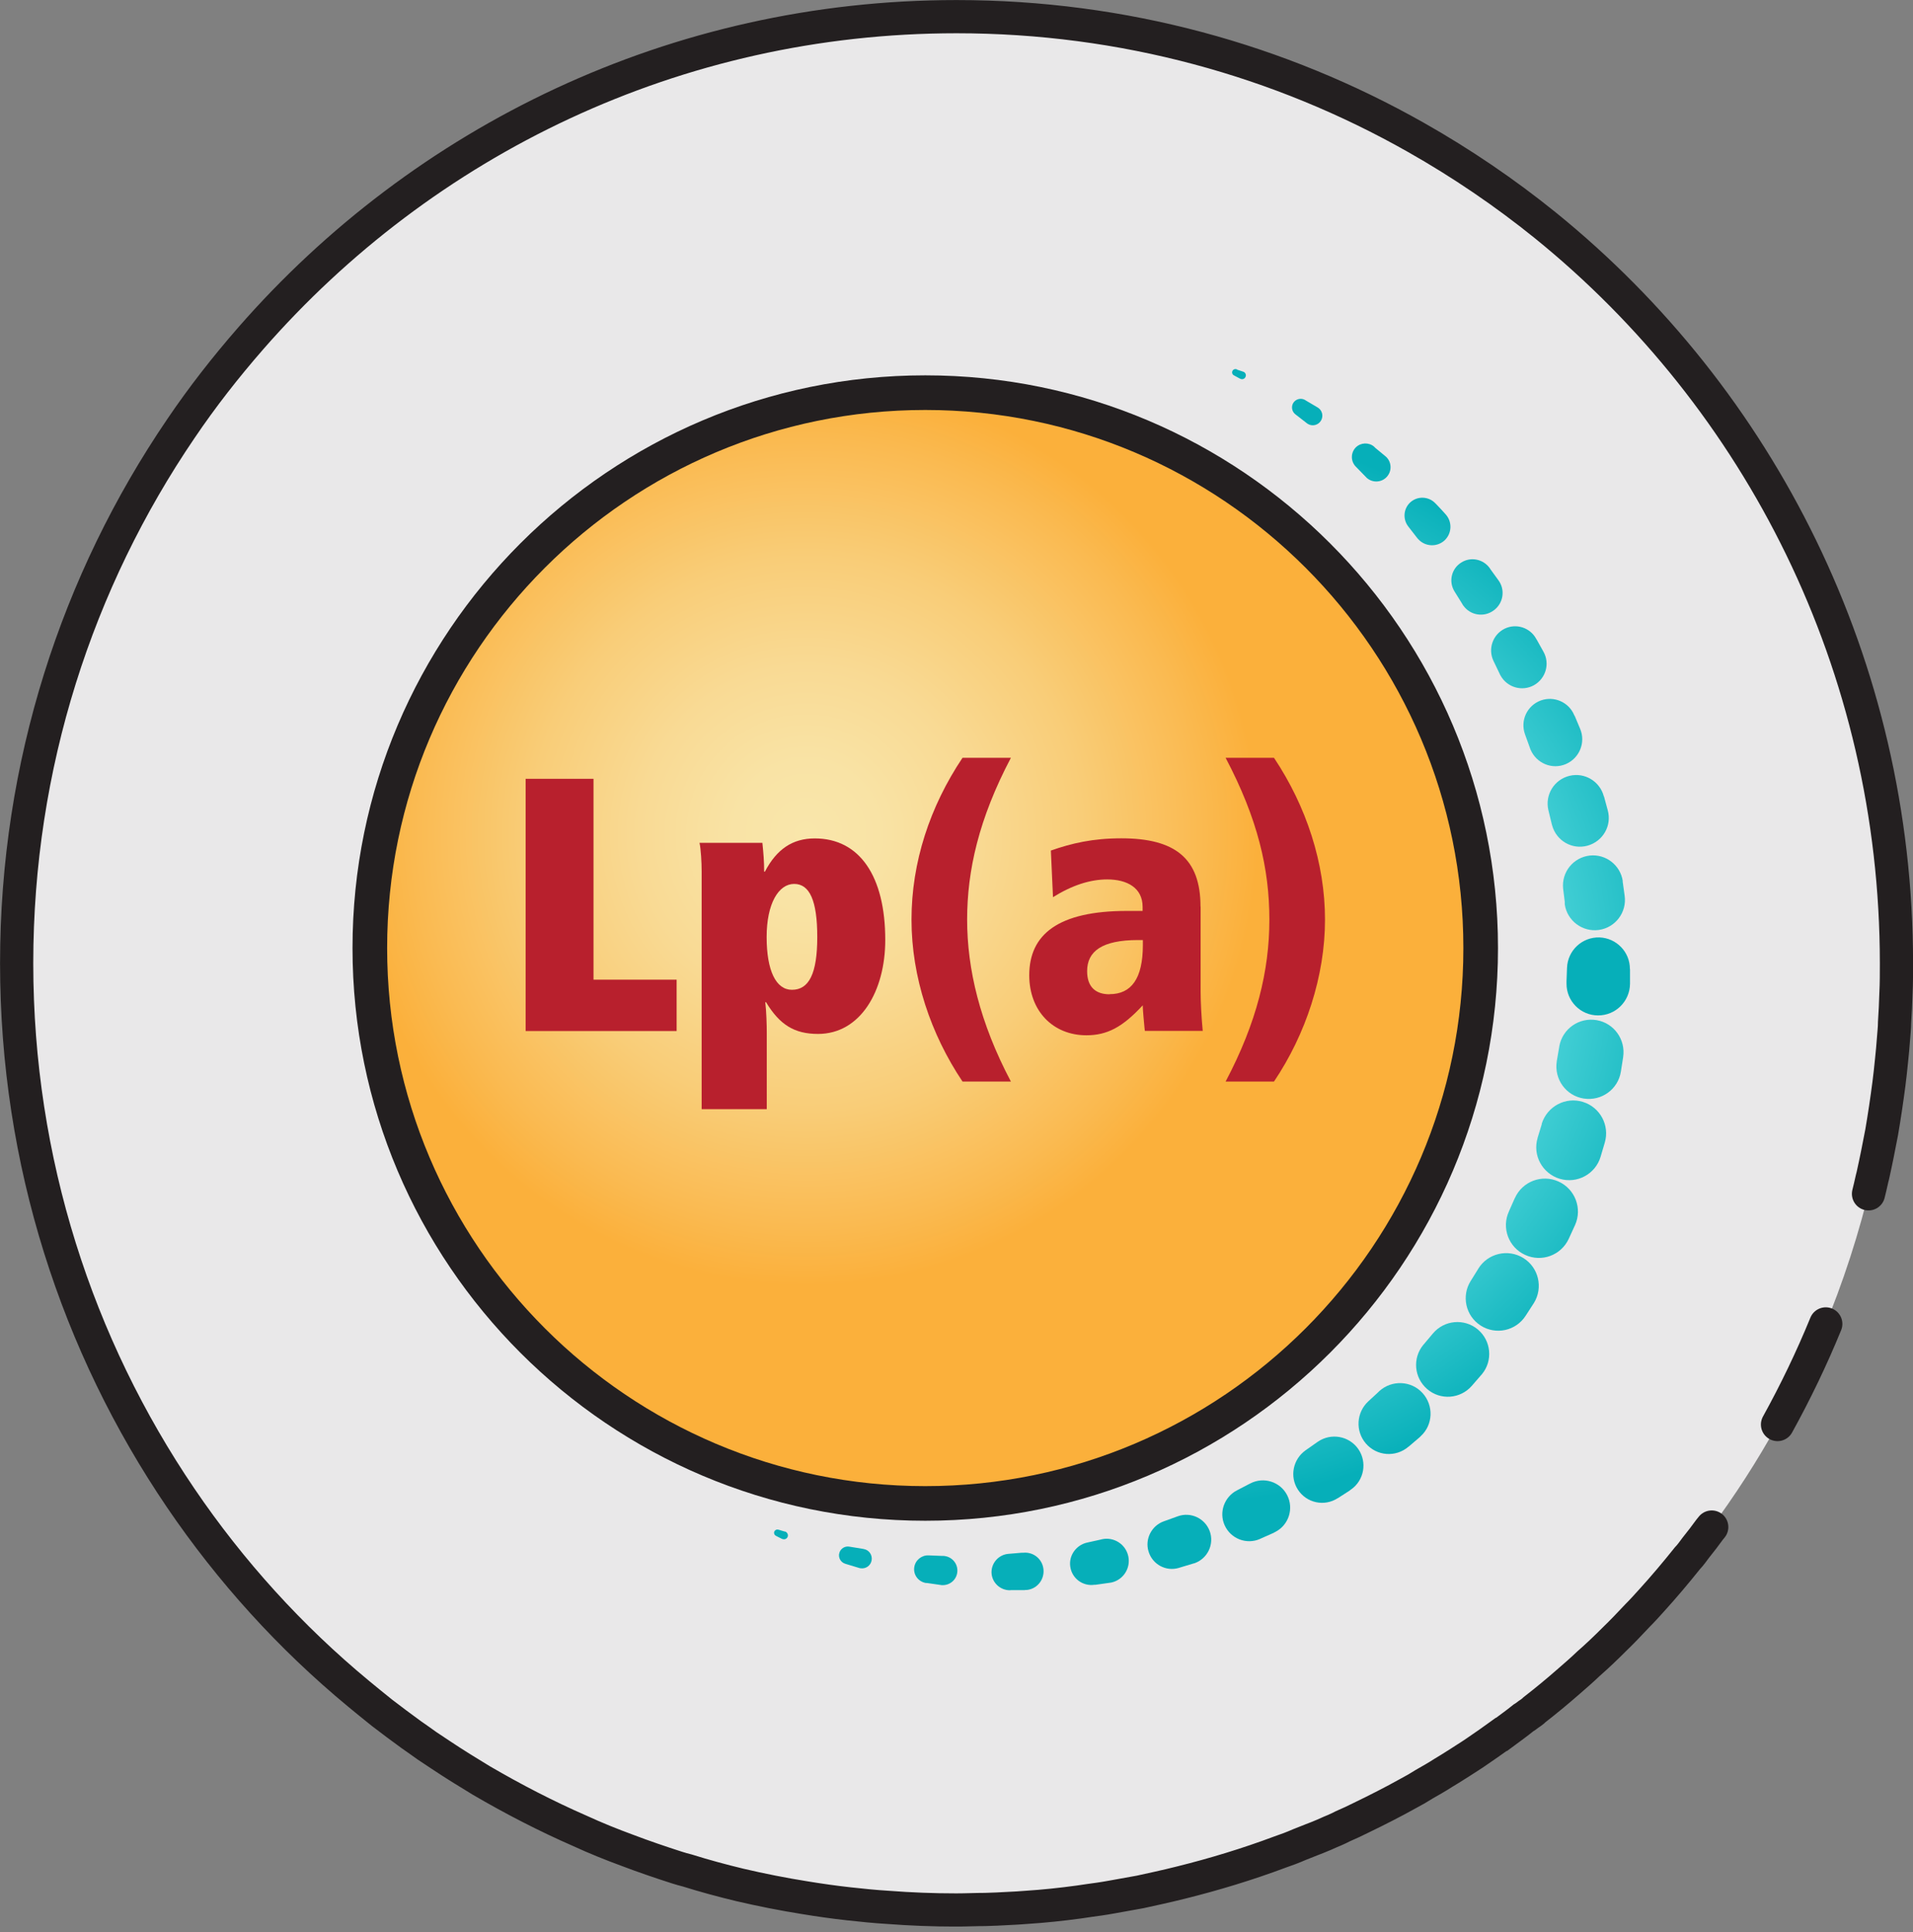 <svg width="100" height="101" viewBox="0 0 100 101" fill="none" xmlns="http://www.w3.org/2000/svg">
<rect x="0" y="0" width="100" height="101" fill="#808080" stroke="none"/>
<g clip-path="url(#clip0_106_47448)">
<path d="M99.135 50.357C99.135 50.875 99.122 51.399 99.109 51.916C99.096 52.421 99.07 52.932 99.037 53.436C99.024 53.731 98.998 54.032 98.978 54.327C98.952 54.687 98.919 55.054 98.88 55.414C98.84 55.821 98.794 56.246 98.742 56.653C98.631 57.504 98.506 58.349 98.362 59.188C98.29 59.574 98.211 59.941 98.139 60.328C98.067 60.701 97.982 61.068 97.903 61.441C97.877 61.526 97.864 61.605 97.845 61.677C97.203 64.422 96.344 67.069 95.277 69.61C95.106 70.029 94.923 70.442 94.733 70.848C94.176 72.087 93.58 73.299 92.912 74.471C91.85 76.391 90.671 78.218 89.368 79.967C89.132 80.288 88.903 80.596 88.641 80.917C88.503 81.101 88.372 81.291 88.208 81.461C87.606 82.214 86.977 82.961 86.328 83.675C86.079 83.95 85.837 84.219 85.575 84.481C85.182 84.9 84.802 85.3 84.395 85.693C83.95 86.125 83.498 86.558 83.033 86.977C82.699 87.298 82.358 87.593 82.011 87.894C81.421 88.412 80.819 88.909 80.203 89.388L80.15 89.44C80.065 89.505 79.98 89.578 79.882 89.636C79.797 89.702 79.718 89.761 79.62 89.82C79.299 90.082 78.958 90.324 78.624 90.573C78.585 90.613 78.539 90.632 78.487 90.671H78.474C78.034 90.993 77.602 91.287 77.144 91.602C77.045 91.667 76.947 91.739 76.849 91.798C76.502 92.021 76.161 92.244 75.801 92.466C75.676 92.539 75.552 92.617 75.434 92.689C75.113 92.899 74.779 93.082 74.451 93.272C74.183 93.443 73.901 93.606 73.613 93.757C72.813 94.203 71.988 94.622 71.163 95.021C70.842 95.185 70.521 95.329 70.206 95.467C70.134 95.506 70.069 95.539 70.01 95.565C69.852 95.637 69.689 95.716 69.531 95.775C69.309 95.873 69.099 95.971 68.876 96.056C68.765 96.096 68.667 96.142 68.555 96.181C68.346 96.266 68.136 96.351 67.927 96.43C67.579 96.581 67.252 96.705 66.904 96.823C65.221 97.452 63.485 97.982 61.716 98.421C61.336 98.52 60.943 98.605 60.55 98.696C60.229 98.769 59.908 98.834 59.594 98.906C59.299 98.959 58.991 99.017 58.683 99.07C58.277 99.142 57.871 99.221 57.465 99.279C57.111 99.325 56.764 99.378 56.41 99.43C55.499 99.555 54.576 99.653 53.652 99.712C53.331 99.738 53.01 99.758 52.696 99.771C52.303 99.797 51.896 99.81 51.503 99.823C50.999 99.836 50.494 99.849 49.99 99.849C48.785 99.849 47.592 99.803 46.413 99.712C45.725 99.672 45.051 99.6 44.382 99.528C43.609 99.443 42.83 99.332 42.07 99.207C40.923 99.024 39.797 98.801 38.676 98.539C37.753 98.317 36.829 98.067 35.932 97.786C35.748 97.74 35.565 97.688 35.381 97.629C34.523 97.353 33.658 97.059 32.813 96.738C31.975 96.43 31.143 96.096 30.331 95.722C28.549 94.943 26.826 94.052 25.155 93.076C24.441 92.643 23.74 92.211 23.053 91.752C22.804 91.589 22.574 91.431 22.325 91.268C22.057 91.071 21.775 90.881 21.5 90.685C20.983 90.311 20.478 89.931 19.974 89.545C19.554 89.211 19.148 88.877 18.742 88.543C15.185 85.601 12.053 82.149 9.446 78.31C4.042 70.35 0.871 60.727 0.871 50.357C0.871 39.987 4.042 30.364 9.453 22.411C10.573 20.753 11.805 19.181 13.108 17.688C22.122 7.363 35.303 0.871 50.003 0.871C58.722 0.871 66.911 3.158 74.012 7.18C76.397 8.529 78.67 10.075 80.786 11.785C91.975 20.852 99.135 34.772 99.135 50.364V50.357Z" fill="#E9E8E9"/>
<path d="M95.44 69.211C94.7 71.019 93.855 72.774 92.918 74.471" stroke="#231F20" stroke-width="1.736" stroke-miterlimit="10" stroke-linecap="round"/>
<path d="M89.479 79.83C89.479 79.83 89.407 79.915 89.368 79.967C89.132 80.288 88.903 80.596 88.641 80.917C88.503 81.101 88.372 81.291 88.208 81.461C87.606 82.214 86.977 82.961 86.328 83.675C86.079 83.95 85.85 84.206 85.575 84.481C85.182 84.9 84.802 85.3 84.395 85.693C83.95 86.138 83.498 86.571 83.033 86.977C82.699 87.298 82.358 87.593 82.011 87.894C81.421 88.412 80.819 88.909 80.203 89.388L80.15 89.44C80.065 89.505 79.98 89.578 79.882 89.636C79.797 89.702 79.718 89.761 79.62 89.82C79.299 90.082 78.958 90.324 78.624 90.573C78.585 90.613 78.539 90.632 78.487 90.671H78.474C78.034 90.993 77.602 91.287 77.144 91.602C77.045 91.667 76.947 91.739 76.849 91.798C76.502 92.021 76.161 92.244 75.801 92.466L75.434 92.689C75.113 92.899 74.779 93.082 74.451 93.272C74.183 93.443 73.901 93.606 73.613 93.757C72.813 94.203 71.988 94.622 71.163 95.021C70.842 95.185 70.521 95.329 70.206 95.467C70.134 95.506 70.069 95.539 70.01 95.565C69.852 95.637 69.689 95.716 69.531 95.775C69.309 95.873 69.099 95.971 68.876 96.056C68.765 96.096 68.667 96.142 68.555 96.181C68.346 96.266 68.136 96.351 67.927 96.43C67.579 96.581 67.252 96.705 66.904 96.823C65.221 97.452 63.485 97.982 61.716 98.421C61.336 98.52 60.943 98.605 60.55 98.696C60.229 98.769 59.908 98.834 59.594 98.906C59.299 98.959 58.991 99.017 58.683 99.07C58.277 99.142 57.871 99.221 57.465 99.279C57.111 99.325 56.764 99.378 56.41 99.43C55.499 99.555 54.576 99.653 53.652 99.712C53.331 99.738 53.01 99.758 52.696 99.771C52.303 99.797 51.896 99.81 51.503 99.823C50.999 99.823 50.494 99.849 49.99 99.849C48.785 99.849 47.592 99.803 46.413 99.712C45.725 99.672 45.051 99.6 44.382 99.528C43.609 99.443 42.83 99.332 42.07 99.207C40.923 99.024 39.797 98.801 38.676 98.539C37.753 98.317 36.829 98.067 35.932 97.786C35.748 97.74 35.565 97.688 35.381 97.629C34.523 97.353 33.658 97.059 32.813 96.738C31.975 96.43 31.143 96.096 30.331 95.722C28.549 94.943 26.826 94.052 25.155 93.076C24.441 92.643 23.74 92.211 23.053 91.752C22.804 91.589 22.574 91.431 22.325 91.268C22.057 91.071 21.775 90.881 21.5 90.685C20.983 90.311 20.478 89.931 19.974 89.545C19.554 89.211 19.148 88.877 18.742 88.543C15.185 85.601 12.053 82.149 9.446 78.31C4.042 70.35 0.871 60.727 0.871 50.357C0.871 39.987 4.042 30.364 9.453 22.411C10.573 20.753 11.805 19.181 13.108 17.688C22.122 7.363 35.303 0.871 50.003 0.871C58.722 0.871 66.911 3.158 74.012 7.18C76.397 8.529 78.67 10.075 80.786 11.785C91.975 20.852 99.135 34.772 99.135 50.364C99.135 50.881 99.135 51.405 99.109 51.923C99.096 52.427 99.07 52.938 99.037 53.443C99.037 53.737 98.998 54.039 98.978 54.334C98.952 54.694 98.919 55.061 98.88 55.421C98.84 55.827 98.794 56.253 98.742 56.659C98.631 57.511 98.506 58.356 98.362 59.194C98.29 59.581 98.211 59.948 98.139 60.334C98.067 60.708 97.982 61.074 97.903 61.448C97.877 61.533 97.864 61.612 97.845 61.684C97.792 61.933 97.733 62.168 97.674 62.411" stroke="#231F20" stroke-width="1.736" stroke-miterlimit="10" stroke-linecap="round"/>
<path d="M48.367 78.593C64.4 78.593 77.398 65.595 77.398 49.561C77.398 33.528 64.4 20.53 48.367 20.53C32.333 20.53 19.335 33.528 19.335 49.561C19.335 65.595 32.333 78.593 48.367 78.593Z" fill="url(#paint0_radial_106_47448)"/>
<path d="M48.367 79.501C31.855 79.501 18.427 66.067 18.427 49.562C18.427 33.056 31.861 19.622 48.367 19.622C64.872 19.622 78.306 33.056 78.306 49.562C78.306 66.067 64.872 79.501 48.367 79.501ZM48.367 21.432C32.854 21.432 20.237 34.049 20.237 49.562C20.237 65.074 32.854 77.691 48.367 77.691C63.879 77.691 76.496 65.074 76.496 49.562C76.496 34.049 63.879 21.432 48.367 21.432Z" fill="#231F20"/>
<path d="M31.025 40.714V51.215H35.37V53.9H27.477V40.714H31.025Z" fill="#B8202D"/>
<path d="M36.678 57.978V45.55C36.678 45.099 36.638 44.38 36.566 44.06H39.853C39.912 44.648 39.945 45.02 39.945 45.569H39.984C40.605 44.38 41.441 43.831 42.591 43.831C44.93 43.831 46.276 45.798 46.276 49.137C46.276 51.816 44.976 54.051 42.761 54.051C41.532 54.051 40.761 53.58 40.043 52.391H40.003C40.062 52.861 40.082 53.6 40.082 53.998V57.984H36.684L36.678 57.978ZM41.402 51.744C42.29 51.744 42.722 50.895 42.722 48.987C42.722 47.079 42.323 46.209 41.513 46.209C40.703 46.209 40.075 47.229 40.075 48.987C40.075 50.744 40.565 51.744 41.395 51.744H41.402Z" fill="#B8202D"/>
<path d="M52.843 39.617C51.164 42.805 50.556 45.51 50.556 48.078C50.556 50.646 51.216 53.462 52.843 56.54H50.314C48.655 54.064 47.648 51.084 47.648 48.078C47.648 45.072 48.609 42.165 50.314 39.617H52.843Z" fill="#B8202D"/>
<path d="M62.761 47.399V51.855C62.761 52.325 62.8 53.155 62.872 53.894H59.847L59.827 53.724C59.808 53.515 59.736 52.796 59.736 52.554C58.677 53.704 57.867 54.122 56.789 54.122C55.051 54.122 53.803 52.855 53.803 50.986C53.803 48.849 55.312 47.621 58.919 47.621H59.729V47.412C59.729 46.412 58.919 45.974 57.88 45.974C56.991 45.974 56.05 46.275 55.044 46.902L54.933 44.465C56.011 44.086 57.122 43.825 58.618 43.825C61.435 43.825 62.755 44.883 62.755 47.392L62.761 47.399ZM58.004 51.973C59.135 51.973 59.742 51.162 59.742 49.405V49.143H59.494C57.606 49.143 56.828 49.731 56.828 50.77C56.828 51.62 57.299 51.979 57.998 51.979L58.004 51.973Z" fill="#B8202D"/>
<path d="M66.597 39.617C68.296 42.165 69.263 45.131 69.263 48.078C69.263 51.025 68.263 54.064 66.597 56.54H64.068C65.695 53.462 66.355 50.738 66.355 48.078C66.355 45.419 65.748 42.805 64.068 39.617H66.597Z" fill="#B8202D"/>
<path d="M64.657 19.321L64.99 19.432C65.094 19.465 65.153 19.583 65.114 19.687C65.081 19.792 64.964 19.851 64.859 19.811C64.846 19.811 64.84 19.805 64.833 19.798L64.8 19.785L64.5 19.622C64.415 19.576 64.382 19.471 64.428 19.387C64.467 19.308 64.559 19.275 64.637 19.302H64.657V19.321Z" fill="url(#paint1_radial_106_47448)"/>
<path d="M68.257 20.935L68.878 21.301C69.113 21.438 69.198 21.745 69.054 21.987C68.917 22.222 68.61 22.307 68.368 22.163C68.348 22.15 68.335 22.144 68.322 22.131L68.263 22.085L67.715 21.66C67.519 21.51 67.479 21.223 67.63 21.026C67.773 20.844 68.028 20.798 68.218 20.909L68.25 20.928L68.257 20.935Z" fill="url(#paint2_radial_106_47448)"/>
<path d="M71.857 23.385L72.419 23.849C72.739 24.111 72.779 24.588 72.517 24.901C72.256 25.221 71.779 25.261 71.465 24.999C71.446 24.986 71.426 24.967 71.413 24.947L71.354 24.888L70.871 24.392C70.596 24.111 70.603 23.66 70.877 23.385C71.138 23.131 71.55 23.117 71.825 23.346L71.864 23.379L71.857 23.385Z" fill="url(#paint3_radial_106_47448)"/>
<path d="M75.079 26.358C75.249 26.535 75.412 26.711 75.575 26.894C75.928 27.293 75.895 27.901 75.503 28.26C75.105 28.613 74.497 28.58 74.138 28.188C74.125 28.169 74.112 28.155 74.092 28.136L74.04 28.07L73.615 27.522C73.301 27.116 73.373 26.528 73.778 26.215C74.157 25.921 74.693 25.966 75.02 26.3L75.072 26.352L75.079 26.358Z" fill="url(#paint4_radial_106_47448)"/>
<path d="M77.895 29.737L78.326 30.331C78.699 30.834 78.588 31.547 78.078 31.913C77.575 32.285 76.863 32.174 76.497 31.664C76.477 31.645 76.464 31.619 76.451 31.593L76.399 31.508L76.033 30.919C75.713 30.403 75.87 29.724 76.392 29.404C76.882 29.096 77.523 29.227 77.862 29.684L77.902 29.737H77.895Z" fill="url(#paint5_radial_106_47448)"/>
<path d="M80.325 33.429L80.685 34.075C81.031 34.696 80.802 35.474 80.188 35.82C79.567 36.166 78.79 35.938 78.444 35.324C78.43 35.304 78.424 35.284 78.411 35.265L78.372 35.18L78.071 34.553C77.77 33.925 78.032 33.174 78.653 32.867C79.254 32.573 79.979 32.808 80.299 33.389L80.319 33.429H80.325Z" fill="url(#paint6_radial_106_47448)"/>
<path d="M82.312 37.414L82.6 38.101C82.9 38.813 82.567 39.636 81.855 39.943C81.143 40.25 80.32 39.91 80.012 39.198C80.006 39.179 79.993 39.153 79.986 39.133L79.954 39.041L79.718 38.388C79.457 37.669 79.829 36.879 80.548 36.617C81.241 36.369 82.005 36.709 82.286 37.375L82.306 37.421L82.312 37.414Z" fill="url(#paint7_radial_106_47448)"/>
<path d="M83.847 41.636L84.043 42.361C84.266 43.165 83.789 43.988 82.985 44.21C82.181 44.432 81.358 43.955 81.136 43.151C81.136 43.138 81.129 43.125 81.123 43.106L81.103 43.027L80.94 42.354C80.75 41.551 81.247 40.747 82.05 40.557C82.835 40.368 83.625 40.845 83.834 41.616V41.629L83.847 41.636Z" fill="url(#paint8_radial_106_47448)"/>
<path d="M84.821 46.066L84.926 46.824C85.05 47.686 84.449 48.49 83.586 48.614C82.724 48.738 81.92 48.137 81.796 47.275C81.796 47.262 81.796 47.242 81.796 47.229V47.144L81.711 46.458C81.62 45.595 82.24 44.824 83.103 44.726C83.946 44.635 84.704 45.23 84.828 46.059V46.072L84.821 46.066Z" fill="url(#paint9_radial_106_47448)"/>
<path d="M85.207 50.659V51.437C85.194 52.352 84.449 53.09 83.534 53.083C82.62 53.083 81.881 52.332 81.888 51.417C81.888 51.404 81.888 51.391 81.888 51.378V51.293L81.914 50.6C81.947 49.686 82.704 48.98 83.613 49.006C84.501 49.039 85.207 49.771 85.201 50.659H85.207Z" fill="url(#paint10_radial_106_47448)"/>
<path d="M84.848 55.266L84.73 56.017C84.586 56.945 83.717 57.573 82.789 57.429C81.862 57.285 81.234 56.416 81.378 55.488C81.378 55.482 81.378 55.475 81.378 55.469L81.391 55.403L81.509 54.717V54.704C81.672 53.783 82.548 53.169 83.469 53.332C84.377 53.489 84.985 54.351 84.848 55.26V55.266Z" fill="url(#paint11_radial_106_47448)"/>
<path d="M83.887 59.736L83.671 60.467C83.403 61.376 82.443 61.898 81.534 61.624C80.626 61.349 80.103 60.395 80.378 59.487V59.474L80.391 59.435L80.593 58.775V58.742C80.881 57.834 81.841 57.324 82.743 57.605C83.645 57.88 84.155 58.834 83.887 59.736Z" fill="url(#paint12_radial_106_47448)"/>
<path d="M82.325 64.061L82.005 64.76C81.607 65.623 80.587 66.002 79.725 65.603C78.862 65.211 78.483 64.192 78.875 63.336L78.888 63.303L79.169 62.669L79.189 62.63C79.581 61.761 80.6 61.375 81.469 61.767C82.338 62.16 82.724 63.179 82.332 64.048V64.061H82.325Z" fill="url(#paint13_radial_106_47448)"/>
<path d="M80.169 68.138L79.751 68.785C79.241 69.576 78.189 69.805 77.398 69.295C76.614 68.792 76.386 67.753 76.876 66.969L76.889 66.949L77.255 66.361L77.281 66.316C77.777 65.518 78.829 65.27 79.633 65.767C80.43 66.263 80.679 67.315 80.182 68.119L80.169 68.138Z" fill="url(#paint14_radial_106_47448)"/>
<path d="M77.444 71.863L76.941 72.444C76.339 73.137 75.294 73.216 74.601 72.614C73.915 72.02 73.83 70.994 74.405 70.301L74.418 70.288L74.863 69.759L74.902 69.713C75.49 69.007 76.542 68.909 77.248 69.498C77.953 70.086 78.051 71.138 77.463 71.843C77.463 71.843 77.45 71.863 77.444 71.869V71.863Z" fill="url(#paint15_radial_106_47448)"/>
<path d="M74.217 75.13L73.635 75.627H73.629C72.962 76.202 71.962 76.123 71.394 75.457C70.838 74.803 70.904 73.83 71.531 73.255L72.041 72.784L72.1 72.725C72.753 72.131 73.766 72.17 74.36 72.823C74.955 73.477 74.916 74.49 74.262 75.084C74.249 75.097 74.236 75.111 74.223 75.124L74.217 75.13Z" fill="url(#paint16_radial_106_47448)"/>
<path d="M70.577 77.907L69.937 78.319H69.93C69.231 78.776 68.296 78.574 67.846 77.874C67.401 77.188 67.591 76.28 68.251 75.816L68.819 75.418L68.885 75.372C69.577 74.895 70.525 75.065 71.002 75.751C71.479 76.437 71.309 77.391 70.623 77.868C70.61 77.874 70.59 77.888 70.577 77.894V77.907Z" fill="url(#paint17_radial_106_47448)"/>
<path d="M66.604 80.122L65.912 80.429L65.872 80.449C65.167 80.763 64.337 80.449 64.017 79.737C63.709 79.051 64.004 78.253 64.657 77.914L65.271 77.594L65.363 77.548C66.062 77.188 66.924 77.463 67.284 78.162C67.643 78.861 67.369 79.724 66.669 80.083C66.65 80.096 66.624 80.109 66.598 80.116L66.604 80.122Z" fill="url(#paint18_radial_106_47448)"/>
<path d="M62.383 81.736L61.664 81.952L61.625 81.965C60.945 82.168 60.239 81.782 60.037 81.102C59.841 80.449 60.2 79.763 60.828 79.534L61.481 79.299L61.572 79.266C62.246 79.025 62.99 79.371 63.239 80.05C63.48 80.723 63.134 81.468 62.455 81.717C62.435 81.723 62.409 81.73 62.383 81.736Z" fill="url(#paint19_radial_106_47448)"/>
<path d="M58.012 82.743L57.274 82.847H57.215C56.6 82.939 56.032 82.514 55.947 81.9C55.862 81.318 56.254 80.776 56.816 80.645L57.496 80.495L57.6 80.469C58.221 80.331 58.842 80.724 58.979 81.351C59.116 81.972 58.724 82.592 58.097 82.73C58.071 82.73 58.038 82.743 58.012 82.743Z" fill="url(#paint20_radial_106_47448)"/>
<path d="M53.581 83.128H52.843L52.791 83.135C52.268 83.135 51.837 82.716 51.83 82.194C51.83 81.697 52.209 81.279 52.699 81.233L53.392 81.174H53.483C54.026 81.115 54.503 81.514 54.548 82.056C54.594 82.599 54.196 83.076 53.66 83.121C53.633 83.121 53.607 83.121 53.581 83.121V83.128Z" fill="url(#paint21_radial_106_47448)"/>
<path d="M49.184 82.86L48.459 82.756H48.406C48.008 82.69 47.733 82.331 47.792 81.932C47.844 81.566 48.171 81.298 48.531 81.311L49.223 81.338H49.308C49.733 81.357 50.059 81.71 50.046 82.128C50.033 82.553 49.681 82.88 49.256 82.867C49.23 82.867 49.203 82.867 49.177 82.86H49.184Z" fill="url(#paint22_radial_106_47448)"/>
<path d="M44.917 81.971L44.224 81.762L44.185 81.749C43.943 81.677 43.8 81.416 43.878 81.174C43.943 80.952 44.172 80.815 44.394 80.854L45.08 80.965L45.146 80.978C45.427 81.024 45.609 81.285 45.564 81.566C45.518 81.847 45.257 82.03 44.976 81.984C44.956 81.984 44.93 81.978 44.91 81.971H44.917Z" fill="url(#paint23_radial_106_47448)"/>
<path d="M40.892 80.456L40.578 80.299L40.559 80.286C40.474 80.246 40.441 80.142 40.48 80.057C40.52 79.978 40.605 79.946 40.683 79.965L41.01 80.063H41.042C41.147 80.103 41.212 80.22 41.179 80.325C41.147 80.429 41.036 80.495 40.925 80.462C40.912 80.462 40.905 80.456 40.892 80.449V80.456Z" fill="url(#paint24_radial_106_47448)"/>
</g>
<defs>
<radialGradient id="paint0_radial_106_47448" cx="0" cy="0" r="1" gradientUnits="userSpaceOnUse" gradientTransform="translate(42.12 43.583) scale(23.687)">
<stop stop-color="#F9E6AB"/>
<stop offset="0.16" stop-color="#F9E3A5"/>
<stop offset="0.37" stop-color="#F9DA94"/>
<stop offset="0.61" stop-color="#F9CD78"/>
<stop offset="0.87" stop-color="#FABA51"/>
<stop offset="1" stop-color="#FBB03B"/>
</radialGradient>
<radialGradient id="paint1_radial_106_47448" cx="0" cy="0" r="1" gradientUnits="userSpaceOnUse" gradientTransform="translate(61.429 50.535) scale(28.13 28.13)">
<stop stop-color="#9BFFFF"/>
<stop offset="0.13" stop-color="#95FBFC"/>
<stop offset="0.31" stop-color="#84F2F4"/>
<stop offset="0.51" stop-color="#68E3E7"/>
<stop offset="0.73" stop-color="#41CED4"/>
<stop offset="0.96" stop-color="#0FB4BD"/>
<stop offset="1" stop-color="#06AFB9"/>
</radialGradient>
<radialGradient id="paint2_radial_106_47448" cx="0" cy="0" r="1" gradientUnits="userSpaceOnUse" gradientTransform="translate(61.429 50.535) scale(28.13 28.13)">
<stop stop-color="#9BFFFF"/>
<stop offset="0.13" stop-color="#95FBFC"/>
<stop offset="0.31" stop-color="#84F2F4"/>
<stop offset="0.51" stop-color="#68E3E7"/>
<stop offset="0.73" stop-color="#41CED4"/>
<stop offset="0.96" stop-color="#0FB4BD"/>
<stop offset="1" stop-color="#06AFB9"/>
</radialGradient>
<radialGradient id="paint3_radial_106_47448" cx="0" cy="0" r="1" gradientUnits="userSpaceOnUse" gradientTransform="translate(61.429 50.535) scale(28.13 28.13)">
<stop stop-color="#9BFFFF"/>
<stop offset="0.13" stop-color="#95FBFC"/>
<stop offset="0.31" stop-color="#84F2F4"/>
<stop offset="0.51" stop-color="#68E3E7"/>
<stop offset="0.73" stop-color="#41CED4"/>
<stop offset="0.96" stop-color="#0FB4BD"/>
<stop offset="1" stop-color="#06AFB9"/>
</radialGradient>
<radialGradient id="paint4_radial_106_47448" cx="0" cy="0" r="1" gradientUnits="userSpaceOnUse" gradientTransform="translate(61.429 50.535) scale(28.13 28.13)">
<stop stop-color="#9BFFFF"/>
<stop offset="0.13" stop-color="#95FBFC"/>
<stop offset="0.31" stop-color="#84F2F4"/>
<stop offset="0.51" stop-color="#68E3E7"/>
<stop offset="0.73" stop-color="#41CED4"/>
<stop offset="0.96" stop-color="#0FB4BD"/>
<stop offset="1" stop-color="#06AFB9"/>
</radialGradient>
<radialGradient id="paint5_radial_106_47448" cx="0" cy="0" r="1" gradientUnits="userSpaceOnUse" gradientTransform="translate(61.429 50.535) scale(28.13)">
<stop stop-color="#9BFFFF"/>
<stop offset="0.13" stop-color="#95FBFC"/>
<stop offset="0.31" stop-color="#84F2F4"/>
<stop offset="0.51" stop-color="#68E3E7"/>
<stop offset="0.73" stop-color="#41CED4"/>
<stop offset="0.96" stop-color="#0FB4BD"/>
<stop offset="1" stop-color="#06AFB9"/>
</radialGradient>
<radialGradient id="paint6_radial_106_47448" cx="0" cy="0" r="1" gradientUnits="userSpaceOnUse" gradientTransform="translate(61.428 50.535) scale(28.13 28.13)">
<stop stop-color="#9BFFFF"/>
<stop offset="0.13" stop-color="#95FBFC"/>
<stop offset="0.31" stop-color="#84F2F4"/>
<stop offset="0.51" stop-color="#68E3E7"/>
<stop offset="0.73" stop-color="#41CED4"/>
<stop offset="0.96" stop-color="#0FB4BD"/>
<stop offset="1" stop-color="#06AFB9"/>
</radialGradient>
<radialGradient id="paint7_radial_106_47448" cx="0" cy="0" r="1" gradientUnits="userSpaceOnUse" gradientTransform="translate(61.429 50.535) scale(28.13 28.13)">
<stop stop-color="#9BFFFF"/>
<stop offset="0.13" stop-color="#95FBFC"/>
<stop offset="0.31" stop-color="#84F2F4"/>
<stop offset="0.51" stop-color="#68E3E7"/>
<stop offset="0.73" stop-color="#41CED4"/>
<stop offset="0.96" stop-color="#0FB4BD"/>
<stop offset="1" stop-color="#06AFB9"/>
</radialGradient>
<radialGradient id="paint8_radial_106_47448" cx="0" cy="0" r="1" gradientUnits="userSpaceOnUse" gradientTransform="translate(61.428 50.535) scale(28.13 28.13)">
<stop stop-color="#9BFFFF"/>
<stop offset="0.13" stop-color="#95FBFC"/>
<stop offset="0.31" stop-color="#84F2F4"/>
<stop offset="0.51" stop-color="#68E3E7"/>
<stop offset="0.73" stop-color="#41CED4"/>
<stop offset="0.96" stop-color="#0FB4BD"/>
<stop offset="1" stop-color="#06AFB9"/>
</radialGradient>
<radialGradient id="paint9_radial_106_47448" cx="0" cy="0" r="1" gradientUnits="userSpaceOnUse" gradientTransform="translate(61.429 50.535) scale(28.13 28.13)">
<stop stop-color="#9BFFFF"/>
<stop offset="0.13" stop-color="#95FBFC"/>
<stop offset="0.31" stop-color="#84F2F4"/>
<stop offset="0.51" stop-color="#68E3E7"/>
<stop offset="0.73" stop-color="#41CED4"/>
<stop offset="0.96" stop-color="#0FB4BD"/>
<stop offset="1" stop-color="#06AFB9"/>
</radialGradient>
<radialGradient id="paint10_radial_106_47448" cx="0" cy="0" r="1" gradientUnits="userSpaceOnUse" gradientTransform="translate(-0.672 50.535) scale(28.13 28.13)">
<stop stop-color="#9BFFFF"/>
<stop offset="0.13" stop-color="#95FBFC"/>
<stop offset="0.31" stop-color="#84F2F4"/>
<stop offset="0.51" stop-color="#68E3E7"/>
<stop offset="0.73" stop-color="#41CED4"/>
<stop offset="0.96" stop-color="#0FB4BD"/>
<stop offset="1" stop-color="#06AFB9"/>
</radialGradient>
<radialGradient id="paint11_radial_106_47448" cx="0" cy="0" r="1" gradientUnits="userSpaceOnUse" gradientTransform="translate(61.429 50.535) scale(28.13 28.13)">
<stop stop-color="#9BFFFF"/>
<stop offset="0.13" stop-color="#95FBFC"/>
<stop offset="0.31" stop-color="#84F2F4"/>
<stop offset="0.51" stop-color="#68E3E7"/>
<stop offset="0.73" stop-color="#41CED4"/>
<stop offset="0.96" stop-color="#0FB4BD"/>
<stop offset="1" stop-color="#06AFB9"/>
</radialGradient>
<radialGradient id="paint12_radial_106_47448" cx="0" cy="0" r="1" gradientUnits="userSpaceOnUse" gradientTransform="translate(61.428 50.535) scale(28.13 28.13)">
<stop stop-color="#9BFFFF"/>
<stop offset="0.13" stop-color="#95FBFC"/>
<stop offset="0.31" stop-color="#84F2F4"/>
<stop offset="0.51" stop-color="#68E3E7"/>
<stop offset="0.73" stop-color="#41CED4"/>
<stop offset="0.96" stop-color="#0FB4BD"/>
<stop offset="1" stop-color="#06AFB9"/>
</radialGradient>
<radialGradient id="paint13_radial_106_47448" cx="0" cy="0" r="1" gradientUnits="userSpaceOnUse" gradientTransform="translate(61.429 50.535) scale(28.13 28.13)">
<stop stop-color="#9BFFFF"/>
<stop offset="0.13" stop-color="#95FBFC"/>
<stop offset="0.31" stop-color="#84F2F4"/>
<stop offset="0.51" stop-color="#68E3E7"/>
<stop offset="0.73" stop-color="#41CED4"/>
<stop offset="0.96" stop-color="#0FB4BD"/>
<stop offset="1" stop-color="#06AFB9"/>
</radialGradient>
<radialGradient id="paint14_radial_106_47448" cx="0" cy="0" r="1" gradientUnits="userSpaceOnUse" gradientTransform="translate(61.429 50.535) scale(28.13 28.13)">
<stop stop-color="#9BFFFF"/>
<stop offset="0.13" stop-color="#95FBFC"/>
<stop offset="0.31" stop-color="#84F2F4"/>
<stop offset="0.51" stop-color="#68E3E7"/>
<stop offset="0.73" stop-color="#41CED4"/>
<stop offset="0.96" stop-color="#0FB4BD"/>
<stop offset="1" stop-color="#06AFB9"/>
</radialGradient>
<radialGradient id="paint15_radial_106_47448" cx="0" cy="0" r="1" gradientUnits="userSpaceOnUse" gradientTransform="translate(61.428 50.535) scale(28.13 28.13)">
<stop stop-color="#9BFFFF"/>
<stop offset="0.13" stop-color="#95FBFC"/>
<stop offset="0.31" stop-color="#84F2F4"/>
<stop offset="0.51" stop-color="#68E3E7"/>
<stop offset="0.73" stop-color="#41CED4"/>
<stop offset="0.96" stop-color="#0FB4BD"/>
<stop offset="1" stop-color="#06AFB9"/>
</radialGradient>
<radialGradient id="paint16_radial_106_47448" cx="0" cy="0" r="1" gradientUnits="userSpaceOnUse" gradientTransform="translate(61.429 50.535) scale(28.13 28.13)">
<stop stop-color="#9BFFFF"/>
<stop offset="0.13" stop-color="#95FBFC"/>
<stop offset="0.31" stop-color="#84F2F4"/>
<stop offset="0.51" stop-color="#68E3E7"/>
<stop offset="0.73" stop-color="#41CED4"/>
<stop offset="0.96" stop-color="#0FB4BD"/>
<stop offset="1" stop-color="#06AFB9"/>
</radialGradient>
<radialGradient id="paint17_radial_106_47448" cx="0" cy="0" r="1" gradientUnits="userSpaceOnUse" gradientTransform="translate(61.429 50.535) scale(28.13 28.13)">
<stop stop-color="#9BFFFF"/>
<stop offset="0.13" stop-color="#95FBFC"/>
<stop offset="0.31" stop-color="#84F2F4"/>
<stop offset="0.51" stop-color="#68E3E7"/>
<stop offset="0.73" stop-color="#41CED4"/>
<stop offset="0.96" stop-color="#0FB4BD"/>
<stop offset="1" stop-color="#06AFB9"/>
</radialGradient>
<radialGradient id="paint18_radial_106_47448" cx="0" cy="0" r="1" gradientUnits="userSpaceOnUse" gradientTransform="translate(61.429 50.535) scale(28.13 28.13)">
<stop stop-color="#9BFFFF"/>
<stop offset="0.13" stop-color="#95FBFC"/>
<stop offset="0.31" stop-color="#84F2F4"/>
<stop offset="0.51" stop-color="#68E3E7"/>
<stop offset="0.73" stop-color="#41CED4"/>
<stop offset="0.96" stop-color="#0FB4BD"/>
<stop offset="1" stop-color="#06AFB9"/>
</radialGradient>
<radialGradient id="paint19_radial_106_47448" cx="0" cy="0" r="1" gradientUnits="userSpaceOnUse" gradientTransform="translate(61.429 50.535) scale(28.13 28.13)">
<stop stop-color="#9BFFFF"/>
<stop offset="0.13" stop-color="#95FBFC"/>
<stop offset="0.31" stop-color="#84F2F4"/>
<stop offset="0.51" stop-color="#68E3E7"/>
<stop offset="0.73" stop-color="#41CED4"/>
<stop offset="0.96" stop-color="#0FB4BD"/>
<stop offset="1" stop-color="#06AFB9"/>
</radialGradient>
<radialGradient id="paint20_radial_106_47448" cx="0" cy="0" r="1" gradientUnits="userSpaceOnUse" gradientTransform="translate(61.429 50.535) scale(28.13 28.13)">
<stop stop-color="#9BFFFF"/>
<stop offset="0.13" stop-color="#95FBFC"/>
<stop offset="0.31" stop-color="#84F2F4"/>
<stop offset="0.51" stop-color="#68E3E7"/>
<stop offset="0.73" stop-color="#41CED4"/>
<stop offset="0.96" stop-color="#0FB4BD"/>
<stop offset="1" stop-color="#06AFB9"/>
</radialGradient>
<radialGradient id="paint21_radial_106_47448" cx="0" cy="0" r="1" gradientUnits="userSpaceOnUse" gradientTransform="translate(61.429 50.535) scale(28.13 28.13)">
<stop stop-color="#9BFFFF"/>
<stop offset="0.13" stop-color="#95FBFC"/>
<stop offset="0.31" stop-color="#84F2F4"/>
<stop offset="0.51" stop-color="#68E3E7"/>
<stop offset="0.73" stop-color="#41CED4"/>
<stop offset="0.96" stop-color="#0FB4BD"/>
<stop offset="1" stop-color="#06AFB9"/>
</radialGradient>
<radialGradient id="paint22_radial_106_47448" cx="0" cy="0" r="1" gradientUnits="userSpaceOnUse" gradientTransform="translate(61.429 50.535) scale(28.13 28.13)">
<stop stop-color="#9BFFFF"/>
<stop offset="0.13" stop-color="#95FBFC"/>
<stop offset="0.31" stop-color="#84F2F4"/>
<stop offset="0.51" stop-color="#68E3E7"/>
<stop offset="0.73" stop-color="#41CED4"/>
<stop offset="0.96" stop-color="#0FB4BD"/>
<stop offset="1" stop-color="#06AFB9"/>
</radialGradient>
<radialGradient id="paint23_radial_106_47448" cx="0" cy="0" r="1" gradientUnits="userSpaceOnUse" gradientTransform="translate(61.429 50.535) scale(28.13 28.13)">
<stop stop-color="#9BFFFF"/>
<stop offset="0.13" stop-color="#95FBFC"/>
<stop offset="0.31" stop-color="#84F2F4"/>
<stop offset="0.51" stop-color="#68E3E7"/>
<stop offset="0.73" stop-color="#41CED4"/>
<stop offset="0.96" stop-color="#0FB4BD"/>
<stop offset="1" stop-color="#06AFB9"/>
</radialGradient>
<radialGradient id="paint24_radial_106_47448" cx="0" cy="0" r="1" gradientUnits="userSpaceOnUse" gradientTransform="translate(61.429 50.535) scale(28.13 28.13)">
<stop stop-color="#9BFFFF"/>
<stop offset="0.13" stop-color="#95FBFC"/>
<stop offset="0.31" stop-color="#84F2F4"/>
<stop offset="0.51" stop-color="#68E3E7"/>
<stop offset="0.73" stop-color="#41CED4"/>
<stop offset="0.96" stop-color="#0FB4BD"/>
<stop offset="1" stop-color="#06AFB9"/>
</radialGradient>
<clipPath id="clip0_106_47448">
<rect width="100" height="100.714" fill="white"/>
</clipPath>
</defs>
</svg>
